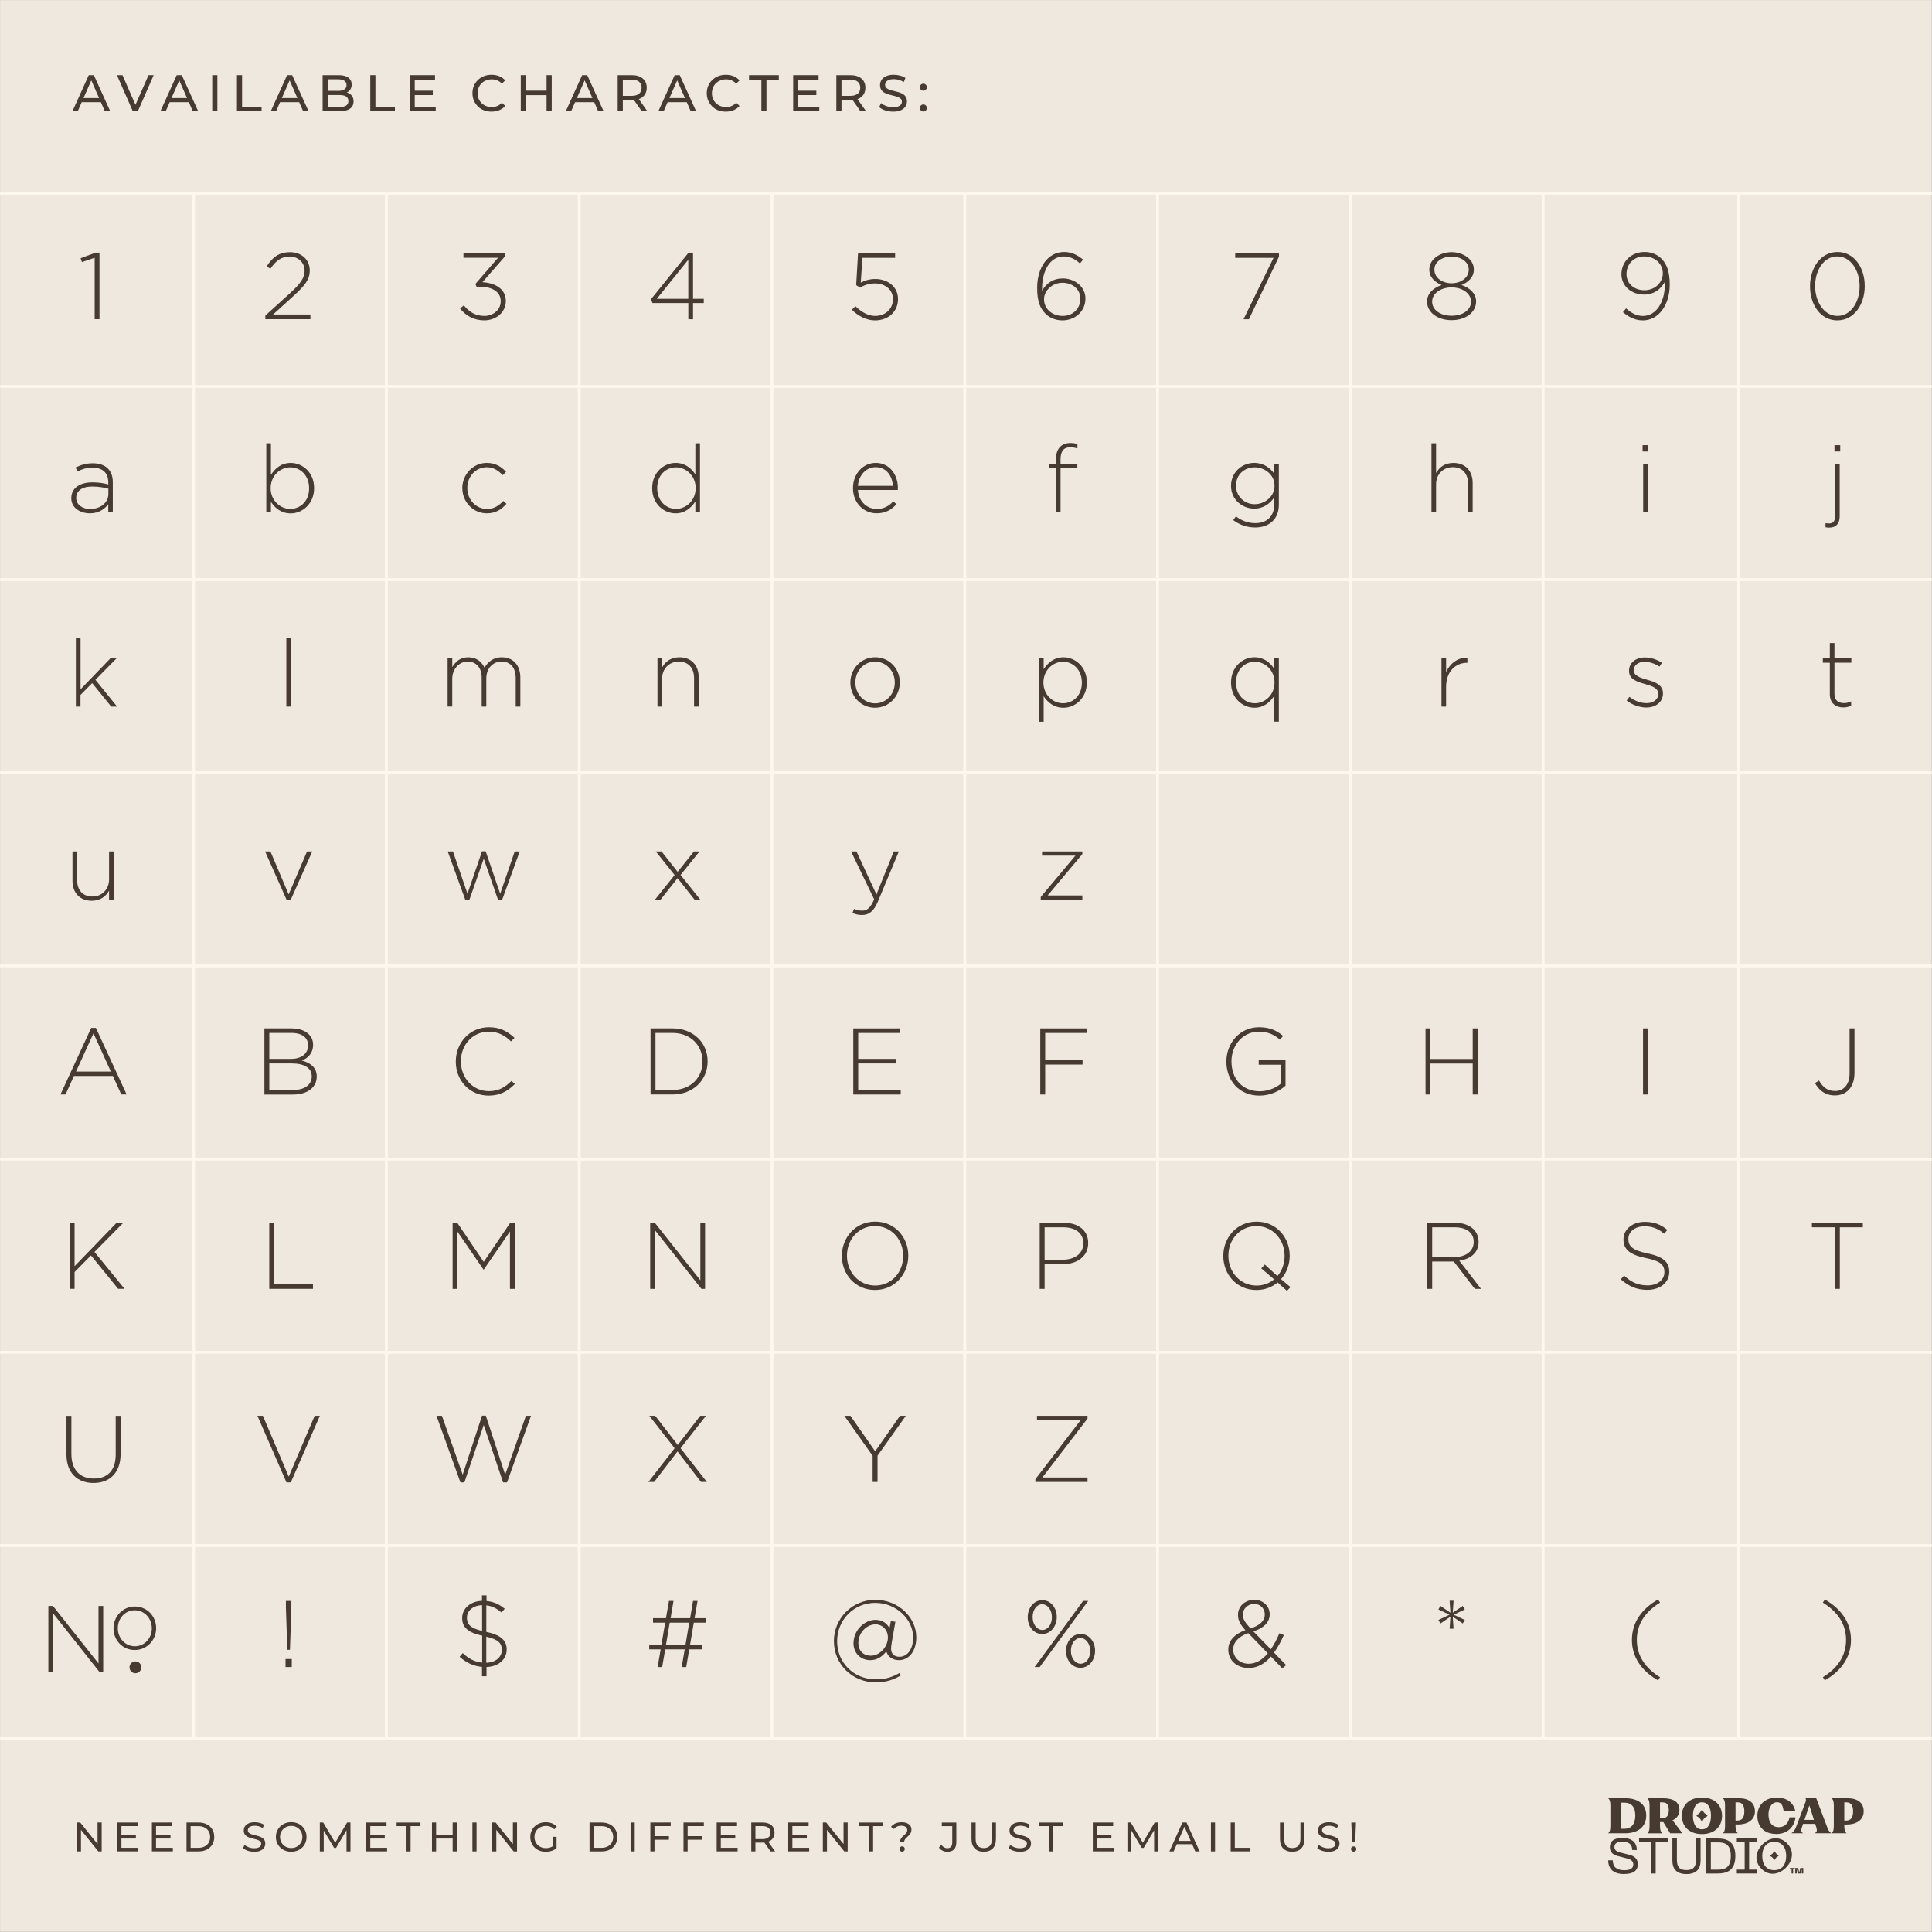 <?xml version="1.0" encoding="UTF-8"?><svg xmlns="http://www.w3.org/2000/svg" viewBox="0 0 669.26 669.26"><rect x="0" y="0" width="669.26" height="669.26" fill="#808080" stroke="none"/><defs><style>.cls-1{fill:none;stroke:#fdf8ef;stroke-miterlimit:10;}.cls-2{fill:#efe8df;}.cls-3{fill:#463a31;}</style></defs><g id="Background"><rect class="cls-2" x=".02" y=".02" width="669.19" height="669.19"/><path class="cls-3" d="M25.1,38.51l5.65-12.48h1.76l5.67,12.48h-1.87l-5.04-11.48h.71l-5.04,11.48h-1.83ZM27.51,35.39l.48-1.43h7.02l.52,1.43h-8.02Z"/><path class="cls-3" d="M46,38.51l-5.49-12.48h1.92l5.04,11.52h-1.1l5.08-11.52h1.78l-5.47,12.48h-1.76Z"/><path class="cls-3" d="M55.57,38.51l5.65-12.48h1.76l5.67,12.48h-1.87l-5.04-11.48h.71l-5.04,11.48h-1.83ZM57.97,35.39l.48-1.43h7.02l.52,1.43h-8.02Z"/><path class="cls-3" d="M73.52,38.51v-12.48h1.78v12.48h-1.78Z"/><path class="cls-3" d="M82.08,38.51v-12.48h1.78v10.93h6.75v1.55h-8.53Z"/><path class="cls-3" d="M93.8,38.51l5.65-12.48h1.76l5.67,12.48h-1.87l-5.04-11.48h.71l-5.04,11.48h-1.83ZM96.2,35.39l.48-1.43h7.02l.52,1.43h-8.02Z"/><path class="cls-3" d="M111.76,38.51v-12.48h5.59c1.44,0,2.54.29,3.31.86.77.58,1.16,1.36,1.16,2.36,0,.68-.15,1.25-.45,1.71-.3.46-.71.82-1.22,1.07-.51.25-1.06.37-1.66.37l.32-.54c.71,0,1.34.12,1.89.37.55.25.98.62,1.3,1.1s.48,1.08.48,1.79c0,1.07-.4,1.9-1.2,2.49-.8.59-1.99.88-3.57.88h-5.95ZM113.54,37.07h4.1c.99,0,1.74-.17,2.26-.5.52-.33.78-.86.78-1.57s-.26-1.25-.78-1.59c-.52-.33-1.28-.5-2.26-.5h-4.26v-1.44h3.81c.9,0,1.6-.17,2.1-.5.5-.33.75-.83.75-1.5s-.25-1.16-.75-1.5c-.5-.33-1.2-.5-2.1-.5h-3.65v9.59Z"/><path class="cls-3" d="M128.27,38.51v-12.48h1.78v10.93h6.75v1.55h-8.53Z"/><path class="cls-3" d="M141.89,38.51v-12.48h8.8v1.55h-7.02v9.38h7.27v1.55h-9.05ZM143.51,32.93v-1.52h6.41v1.52h-6.41Z"/><path class="cls-3" d="M170.25,38.66c-.95,0-1.83-.16-2.63-.47-.8-.31-1.5-.76-2.08-1.34-.59-.58-1.05-1.25-1.38-2.02-.33-.77-.5-1.62-.5-2.55s.17-1.78.5-2.55c.33-.77.79-1.45,1.39-2.02.59-.58,1.29-1.02,2.09-1.34s1.68-.47,2.63-.47,1.85.16,2.66.49c.81.33,1.5.81,2.08,1.45l-1.16,1.12c-.47-.5-1.01-.87-1.6-1.11-.59-.24-1.23-.37-1.91-.37s-1.35.12-1.95.36c-.6.24-1.12.57-1.56,1-.44.43-.78.94-1.02,1.52s-.37,1.23-.37,1.92.12,1.33.37,1.92.58,1.1,1.02,1.52c.44.43.96.76,1.56,1,.6.24,1.25.36,1.95.36s1.31-.12,1.91-.37c.59-.24,1.13-.62,1.6-1.13l1.16,1.12c-.57.64-1.26,1.13-2.08,1.46-.81.33-1.71.5-2.68.5Z"/><path class="cls-3" d="M180.4,38.51v-12.48h1.78v12.48h-1.78ZM182.01,32.95v-1.55h7.5v1.55h-7.5ZM189.34,38.51v-12.48h1.78v12.48h-1.78Z"/><path class="cls-3" d="M196.01,38.51l5.65-12.48h1.76l5.67,12.48h-1.87l-5.04-11.48h.71l-5.04,11.48h-1.83ZM198.41,35.39l.48-1.43h7.02l.52,1.43h-8.02Z"/><path class="cls-3" d="M213.97,38.51v-12.48h4.86c1.61,0,2.89.38,3.81,1.15.93.77,1.39,1.83,1.39,3.2,0,.9-.21,1.68-.62,2.33-.42.65-1.01,1.14-1.78,1.49-.77.34-1.71.52-2.8.52h-3.88l.8-.82v4.62h-1.78ZM215.75,34.07l-.8-.87h3.83c1.14,0,2-.25,2.59-.74.59-.49.88-1.19.88-2.08s-.29-1.58-.88-2.07-1.45-.73-2.59-.73h-3.83l.8-.89v7.38ZM222.3,38.51l-3.17-4.53h1.91l3.21,4.53h-1.94Z"/><path class="cls-3" d="M228.06,38.51l5.65-12.48h1.76l5.67,12.48h-1.87l-5.04-11.48h.71l-5.04,11.48h-1.83ZM230.47,35.39l.48-1.43h7.02l.52,1.43h-8.02Z"/><path class="cls-3" d="M251.42,38.66c-.95,0-1.83-.16-2.63-.47-.8-.31-1.5-.76-2.08-1.34-.59-.58-1.05-1.25-1.38-2.02-.33-.77-.5-1.62-.5-2.55s.17-1.78.5-2.55c.33-.77.79-1.45,1.39-2.02.59-.58,1.29-1.02,2.09-1.34s1.68-.47,2.63-.47,1.85.16,2.66.49c.81.33,1.5.81,2.08,1.45l-1.16,1.12c-.47-.5-1.01-.87-1.6-1.11-.59-.24-1.23-.37-1.91-.37s-1.35.12-1.95.36c-.6.24-1.12.57-1.56,1-.44.43-.78.94-1.02,1.52s-.37,1.23-.37,1.92.12,1.33.37,1.92.58,1.1,1.02,1.52c.44.43.96.76,1.56,1,.6.24,1.25.36,1.95.36s1.31-.12,1.91-.37c.59-.24,1.13-.62,1.6-1.13l1.16,1.12c-.57.64-1.26,1.13-2.08,1.46-.81.33-1.71.5-2.68.5Z"/><path class="cls-3" d="M263.75,38.51v-10.93h-4.28v-1.55h10.32v1.55h-4.28v10.93h-1.76Z"/><path class="cls-3" d="M274.76,38.51v-12.48h8.8v1.55h-7.02v9.38h7.27v1.55h-9.05ZM276.38,32.93v-1.52h6.41v1.52h-6.41Z"/><path class="cls-3" d="M289.72,38.51v-12.48h4.86c1.62,0,2.89.38,3.81,1.15.93.77,1.39,1.83,1.39,3.2,0,.9-.21,1.68-.62,2.33-.42.65-1.01,1.14-1.78,1.49-.77.34-1.71.52-2.8.52h-3.88l.8-.82v4.62h-1.78ZM291.5,34.07l-.8-.87h3.83c1.14,0,2-.25,2.59-.74.59-.49.88-1.19.88-2.08s-.29-1.58-.88-2.07-1.45-.73-2.59-.73h-3.83l.8-.89v7.38ZM298.06,38.51l-3.17-4.53h1.91l3.21,4.53h-1.94Z"/><path class="cls-3" d="M309.34,38.66c-.95,0-1.86-.15-2.73-.44-.87-.29-1.55-.67-2.05-1.13l.66-1.39c.47.42,1.08.76,1.82,1.03.74.27,1.5.41,2.3.41.72,0,1.31-.08,1.76-.25.45-.17.78-.4,1-.69.21-.29.32-.62.32-.99,0-.43-.14-.77-.42-1.03-.28-.26-.64-.47-1.09-.63-.45-.16-.94-.3-1.47-.42-.53-.12-1.07-.26-1.61-.42-.54-.16-1.03-.37-1.48-.61-.45-.25-.81-.59-1.08-1.01-.27-.42-.41-.97-.41-1.63s.17-1.23.51-1.77.86-.97,1.57-1.3c.71-.33,1.61-.49,2.7-.49.72,0,1.44.1,2.16.29.71.19,1.33.46,1.85.82l-.59,1.43c-.54-.36-1.1-.62-1.69-.78s-1.17-.24-1.73-.24c-.7,0-1.28.09-1.73.27-.45.18-.78.42-.99.71s-.31.63-.31,1c0,.44.14.79.42,1.05.28.26.64.47,1.09.62.45.15.94.29,1.47.42.53.12,1.07.26,1.61.42.54.15,1.03.36,1.48.61.45.25.8.58,1.08,1,.27.42.41.95.41,1.6s-.17,1.22-.52,1.76c-.34.54-.88.98-1.59,1.3-.72.33-1.62.49-2.72.49Z"/><path class="cls-3" d="M319.87,31.42c-.33,0-.62-.12-.86-.35-.24-.23-.36-.53-.36-.88s.12-.65.36-.87.52-.34.86-.34.6.11.83.34.35.52.35.87-.12.65-.35.88c-.23.23-.51.35-.83.35ZM319.87,38.62c-.33,0-.62-.12-.86-.35s-.36-.53-.36-.88.12-.65.36-.87c.24-.23.52-.34.86-.34s.6.11.83.34c.23.23.35.52.35.87s-.12.65-.35.88-.51.35-.83.35Z"/><path class="cls-3" d="M26.62,641.34v-10h1.17l6.61,8.21h-.61v-8.21h1.43v10h-1.17l-6.61-8.21h.61v8.21h-1.43Z"/><path class="cls-3" d="M40.63,641.34v-10h7.05v1.24h-5.62v7.51h5.82v1.24h-7.25ZM41.93,636.88v-1.21h5.14v1.21h-5.14Z"/><path class="cls-3" d="M52.62,641.34v-10h7.05v1.24h-5.62v7.51h5.82v1.24h-7.25ZM53.92,636.88v-1.21h5.14v1.21h-5.14Z"/><path class="cls-3" d="M64.61,641.34v-10h4.21c1.07,0,2,.21,2.82.63s1.45,1,1.9,1.76c.45.75.68,1.62.68,2.61s-.23,1.86-.68,2.61c-.45.75-1.08,1.34-1.9,1.76-.81.42-1.75.63-2.82.63h-4.21ZM66.03,640.1h2.7c.83,0,1.54-.16,2.15-.47.6-.31,1.07-.75,1.41-1.32s.5-1.22.5-1.96-.17-1.41-.5-1.97c-.33-.56-.8-1-1.41-1.31-.6-.31-1.32-.47-2.15-.47h-2.7v7.51Z"/><path class="cls-3" d="M88,641.46c-.76,0-1.49-.12-2.18-.35s-1.24-.54-1.64-.91l.53-1.11c.38.33.87.61,1.46.83.59.22,1.2.33,1.84.33.58,0,1.05-.07,1.41-.2.36-.13.63-.32.8-.55s.26-.5.26-.79c0-.34-.11-.62-.33-.83-.22-.21-.51-.38-.87-.51-.36-.13-.75-.24-1.18-.33-.43-.09-.86-.21-1.29-.34-.43-.13-.83-.29-1.18-.49-.36-.2-.64-.47-.86-.81s-.33-.77-.33-1.31.13-.99.41-1.42c.27-.43.69-.78,1.26-1.04s1.29-.39,2.16-.39c.58,0,1.16.08,1.73.23.57.15,1.07.37,1.48.66l-.47,1.14c-.43-.29-.88-.49-1.36-.62-.48-.13-.94-.19-1.38-.19-.56,0-1.02.07-1.38.21-.36.14-.63.33-.79.57-.17.24-.25.5-.25.8,0,.35.11.63.33.84.22.21.51.38.87.5.36.12.75.24,1.18.34.43.1.86.21,1.29.34s.83.29,1.18.49.64.47.86.8c.22.33.33.76.33,1.29s-.14.97-.41,1.41c-.28.43-.7.78-1.28,1.04-.58.26-1.3.39-2.17.39Z"/><path class="cls-3" d="M100.89,641.46c-.76,0-1.47-.13-2.12-.39-.65-.26-1.21-.62-1.69-1.08-.48-.46-.85-1-1.11-1.62-.27-.62-.4-1.29-.4-2.03s.13-1.41.4-2.03c.27-.62.64-1.16,1.11-1.62.48-.46,1.04-.82,1.68-1.08.65-.26,1.36-.39,2.13-.39s1.46.13,2.11.38c.65.25,1.21.61,1.68,1.07s.84,1,1.11,1.63c.26.62.39,1.3.39,2.04s-.13,1.42-.39,2.04c-.26.62-.63,1.16-1.11,1.62-.48.46-1.04.82-1.68,1.07-.65.25-1.35.38-2.11.38ZM100.87,640.19c.56,0,1.08-.09,1.55-.29.47-.19.88-.46,1.23-.81.35-.35.62-.75.81-1.22.2-.47.29-.98.29-1.53s-.1-1.06-.29-1.52c-.19-.46-.47-.87-.81-1.22-.35-.35-.76-.62-1.23-.81-.47-.19-.99-.29-1.55-.29s-1.06.1-1.53.29-.88.46-1.23.81c-.35.35-.63.76-.82,1.22-.2.46-.29.97-.29,1.52s.1,1.06.29,1.53c.19.47.47.87.82,1.22.35.35.76.62,1.23.81s.98.29,1.53.29Z"/><path class="cls-3" d="M110.79,641.34v-10h1.17l4.48,7.55h-.63l4.42-7.55h1.17v10s-1.36,0-1.36,0v-7.84s.31,0,.31,0l-3.94,6.63h-.66l-3.97-6.63h.36v7.84h-1.37Z"/><path class="cls-3" d="M126.84,641.34v-10h7.05v1.24h-5.62v7.51h5.82v1.24h-7.25ZM128.14,636.88v-1.21h5.14v1.21h-5.14Z"/><path class="cls-3" d="M140.82,641.34v-8.75h-3.43v-1.24h8.26v1.24h-3.42v8.75h-1.41Z"/><path class="cls-3" d="M149.64,641.34v-10h1.43v10h-1.43ZM150.92,636.89v-1.24h6.01v1.24h-6.01ZM156.8,641.34v-10h1.43v10h-1.43Z"/><path class="cls-3" d="M163.65,641.34v-10h1.43v10h-1.43Z"/><path class="cls-3" d="M170.5,641.34v-10h1.17l6.61,8.21h-.61v-8.21h1.43v10h-1.17l-6.61-8.21h.61v8.21h-1.43Z"/><path class="cls-3" d="M189.02,641.46c-.77,0-1.48-.13-2.13-.38-.65-.25-1.21-.61-1.68-1.07-.48-.46-.85-1-1.11-1.62-.27-.62-.4-1.3-.4-2.04s.13-1.42.4-2.04c.27-.62.64-1.16,1.12-1.62s1.04-.82,1.69-1.07c.65-.25,1.36-.38,2.14-.38s1.51.13,2.17.39c.66.26,1.21.64,1.67,1.16l-.88.89c-.41-.4-.85-.69-1.33-.88-.48-.19-1-.28-1.56-.28s-1.1.1-1.59.29c-.49.19-.91.46-1.27.8-.36.34-.63.75-.83,1.22-.2.47-.29.98-.29,1.54s.1,1.05.29,1.52c.19.47.47.88.83,1.23.36.35.78.62,1.26.81.49.19,1.01.29,1.58.29.53,0,1.04-.08,1.53-.25.49-.17.94-.44,1.36-.83l.81,1.08c-.49.42-1.07.74-1.73.95-.66.21-1.34.32-2.05.32ZM192.8,640.19l-1.37-.19v-3.71h1.37v3.9Z"/><path class="cls-3" d="M204.22,641.34v-10h4.21c1.07,0,2,.21,2.82.63s1.45,1,1.9,1.76c.45.75.68,1.62.68,2.61s-.23,1.86-.68,2.61c-.45.75-1.08,1.34-1.9,1.76-.81.42-1.75.63-2.82.63h-4.21ZM205.65,640.1h2.7c.83,0,1.54-.16,2.15-.47.6-.31,1.07-.75,1.41-1.32s.5-1.22.5-1.96-.17-1.41-.5-1.97c-.33-.56-.8-1-1.41-1.31-.6-.31-1.32-.47-2.15-.47h-2.7v7.51Z"/><path class="cls-3" d="M218.44,641.34v-10h1.43v10h-1.43Z"/><path class="cls-3" d="M225.29,641.34v-10h7.05v1.24h-5.62v8.75h-1.43ZM226.57,637.3v-1.23h5.15v1.23h-5.15Z"/><path class="cls-3" d="M236.77,641.34v-10h7.05v1.24h-5.62v8.75h-1.43ZM238.06,637.3v-1.23h5.15v1.23h-5.15Z"/><path class="cls-3" d="M248.26,641.34v-10h7.05v1.24h-5.62v7.51h5.82v1.24h-7.25ZM249.56,636.88v-1.21h5.14v1.21h-5.14Z"/><path class="cls-3" d="M260.25,641.34v-10h3.9c1.29,0,2.31.31,3.05.92s1.11,1.47,1.11,2.56c0,.72-.17,1.35-.5,1.86-.33.52-.81.92-1.43,1.19-.62.28-1.37.42-2.24.42h-3.11l.64-.66v3.7h-1.43ZM261.68,637.79l-.64-.7h3.07c.91,0,1.61-.2,2.08-.59.47-.39.71-.95.71-1.66s-.24-1.27-.71-1.66c-.47-.39-1.16-.59-2.08-.59h-3.07l.64-.71v5.91ZM266.93,641.34l-2.54-3.63h1.53l2.57,3.63h-1.56Z"/><path class="cls-3" d="M273.05,641.34v-10h7.05v1.24h-5.62v7.51h5.82v1.24h-7.25ZM274.35,636.88v-1.21h5.14v1.21h-5.14Z"/><path class="cls-3" d="M285.04,641.34v-10h1.17l6.61,8.21h-.61v-8.21h1.43v10h-1.17l-6.61-8.21h.61v8.21h-1.43Z"/><path class="cls-3" d="M301.04,641.34v-8.75h-3.43v-1.24h8.26v1.24h-3.42v8.75h-1.41Z"/><path class="cls-3" d="M311.77,638.19c0-.37.06-.7.19-.97.12-.28.28-.52.46-.74.19-.22.39-.42.61-.61s.42-.37.61-.56c.19-.19.34-.38.46-.59.12-.21.18-.45.18-.73,0-.46-.18-.83-.54-1.11-.36-.29-.86-.43-1.5-.43-.57,0-1.07.1-1.48.29-.42.19-.78.47-1.07.84l-1.04-.74c.4-.5.91-.9,1.53-1.18.62-.28,1.34-.42,2.17-.42.68,0,1.28.1,1.78.31.5.21.9.5,1.18.87.28.38.42.83.42,1.36,0,.4-.06.74-.19,1.03-.12.29-.28.54-.47.76-.19.22-.39.42-.61.61-.21.19-.42.38-.61.57-.19.19-.35.4-.47.63-.12.23-.19.5-.19.81h-1.43ZM312.5,641.43c-.27,0-.49-.09-.66-.27-.18-.18-.26-.4-.26-.64,0-.27.09-.49.26-.66.18-.17.4-.26.66-.26s.49.08.66.26.26.39.26.66c0,.25-.09.46-.26.64-.17.18-.39.27-.66.27Z"/><path class="cls-3" d="M328.17,641.46c-.59,0-1.14-.12-1.66-.37-.51-.25-.93-.6-1.26-1.07l.83-.97c.28.38.59.67.93.88.35.2.73.31,1.15.31,1.14,0,1.71-.68,1.71-2.03v-5.61h-3.61v-1.24h5.02v6.78c0,1.11-.26,1.95-.79,2.5-.53.55-1.31.83-2.33.83Z"/><path class="cls-3" d="M340.77,641.46c-1.31,0-2.35-.38-3.1-1.13-.75-.75-1.13-1.85-1.13-3.3v-5.68h1.43v5.63c0,1.11.25,1.93.74,2.44.49.51,1.18.77,2.08.77s1.6-.26,2.09-.77c.49-.51.74-1.33.74-2.44v-5.63h1.38v5.68c0,1.45-.37,2.55-1.12,3.3-.75.75-1.78,1.13-3.1,1.13Z"/><path class="cls-3" d="M353.26,641.46c-.76,0-1.49-.12-2.18-.35s-1.24-.54-1.64-.91l.53-1.11c.38.33.87.61,1.46.83.59.22,1.2.33,1.84.33.58,0,1.05-.07,1.41-.2.36-.13.63-.32.8-.55s.26-.5.26-.79c0-.34-.11-.62-.33-.83-.22-.21-.51-.38-.87-.51-.36-.13-.75-.24-1.18-.33-.43-.09-.86-.21-1.29-.34-.43-.13-.83-.29-1.18-.49-.36-.2-.64-.47-.86-.81s-.33-.77-.33-1.31.13-.99.41-1.42c.27-.43.69-.78,1.26-1.04s1.29-.39,2.16-.39c.58,0,1.16.08,1.73.23.57.15,1.07.37,1.48.66l-.47,1.14c-.43-.29-.88-.49-1.36-.62-.48-.13-.94-.19-1.38-.19-.56,0-1.02.07-1.38.21-.36.14-.63.33-.79.57-.17.24-.25.5-.25.8,0,.35.11.63.33.84.22.21.51.38.87.5.36.12.75.24,1.18.34.43.1.86.21,1.29.34s.83.29,1.18.49.64.47.86.8c.22.33.33.76.33,1.29s-.14.97-.41,1.41c-.28.43-.7.78-1.28,1.04-.58.26-1.3.39-2.18.39Z"/><path class="cls-3" d="M363.47,641.34v-8.75h-3.43v-1.24h8.26v1.24h-3.42v8.75h-1.41Z"/><path class="cls-3" d="M378.56,641.34v-10h7.05v1.24h-5.62v7.51h5.82v1.24h-7.25ZM379.86,636.88v-1.21h5.14v1.21h-5.14Z"/><path class="cls-3" d="M390.55,641.34v-10h1.17l4.48,7.55h-.63l4.42-7.55h1.17v10s-1.36,0-1.36,0v-7.84s.31,0,.31,0l-3.94,6.63h-.66l-3.97-6.63h.36v7.84h-1.37Z"/><path class="cls-3" d="M405.09,641.34l4.52-10h1.41l4.54,10h-1.5l-4.04-9.2h.57l-4.04,9.2h-1.47ZM407.02,638.84l.39-1.14h5.62l.41,1.14h-6.42Z"/><path class="cls-3" d="M419.47,641.34v-10h1.43v10h-1.43Z"/><path class="cls-3" d="M426.32,641.34v-10h1.43v8.75h5.41v1.24h-6.84Z"/><path class="cls-3" d="M447.63,641.46c-1.31,0-2.34-.38-3.1-1.13-.75-.75-1.13-1.85-1.13-3.3v-5.68h1.43v5.63c0,1.11.25,1.93.74,2.44.49.51,1.18.77,2.08.77s1.6-.26,2.09-.77c.49-.51.74-1.33.74-2.44v-5.63h1.38v5.68c0,1.45-.37,2.55-1.12,3.3-.75.75-1.78,1.13-3.1,1.13Z"/><path class="cls-3" d="M460.12,641.46c-.76,0-1.49-.12-2.18-.35s-1.24-.54-1.64-.91l.53-1.11c.38.33.87.61,1.46.83.59.22,1.2.33,1.84.33.58,0,1.05-.07,1.41-.2.36-.13.63-.32.8-.55s.26-.5.26-.79c0-.34-.11-.62-.33-.83-.22-.21-.51-.38-.87-.51-.36-.13-.75-.24-1.18-.33-.43-.09-.86-.21-1.29-.34-.43-.13-.83-.29-1.18-.49-.36-.2-.64-.47-.86-.81s-.33-.77-.33-1.31.13-.99.41-1.42c.27-.43.69-.78,1.26-1.04s1.29-.39,2.16-.39c.58,0,1.16.08,1.73.23.57.15,1.07.37,1.48.66l-.47,1.14c-.43-.29-.88-.49-1.36-.62-.48-.13-.94-.19-1.38-.19-.56,0-1.02.07-1.38.21-.36.14-.63.33-.79.57-.17.24-.25.5-.25.8,0,.35.11.63.33.84.22.21.51.38.87.5.36.12.75.24,1.18.34.43.1.86.21,1.29.34s.83.29,1.18.49.64.47.86.8c.22.33.33.76.33,1.29s-.14.97-.41,1.41c-.28.43-.7.78-1.28,1.04-.58.26-1.3.39-2.18.39Z"/><path class="cls-3" d="M468.93,641.43c-.27,0-.49-.09-.67-.27s-.27-.4-.27-.64c0-.27.09-.49.27-.66.18-.17.4-.26.67-.26s.49.08.66.26c.17.17.26.39.26.66,0,.25-.08.46-.26.64-.17.18-.39.27-.66.27ZM468.37,638.19l-.26-6.84h1.61l-.27,6.84h-1.08Z"/><line class="cls-1" x1="67.07" y1="66.94" x2="67.07" y2="602.29"/><line class="cls-1" x1="133.85" y1="66.94" x2="133.85" y2="602.29"/><line class="cls-1" x1="200.64" y1="66.94" x2="200.64" y2="602.29"/><line class="cls-1" x1="267.42" y1="66.94" x2="267.42" y2="602.29"/><line class="cls-1" x1="334.2" y1="66.94" x2="334.2" y2="602.29"/><line class="cls-1" x1="400.99" y1="66.94" x2="400.99" y2="602.29"/><line class="cls-1" x1="467.77" y1="66.94" x2="467.77" y2="602.29"/><line class="cls-1" x1="534.55" y1="66.94" x2="534.55" y2="602.29"/><line class="cls-1" x1="602.29" y1="66.94" x2="602.29" y2="602.29"/><line class="cls-1" x1="669.2" y1="66.94" x2=".02" y2="66.94"/><line class="cls-1" x1="669.2" y1="133.85" x2=".02" y2="133.85"/><line class="cls-1" x1="669.2" y1="200.77" x2=".02" y2="200.77"/><line class="cls-1" x1="669.2" y1="267.69" x2=".02" y2="267.69"/><line class="cls-1" x1="669.2" y1="334.61" x2=".02" y2="334.61"/><line class="cls-1" x1="669.2" y1="401.53" x2=".02" y2="401.53"/><line class="cls-1" x1="669.2" y1="468.45" x2=".02" y2="468.45"/><line class="cls-1" x1="669.2" y1="535.37" x2=".02" y2="535.37"/><line class="cls-1" x1="669.2" y1="602.29" x2=".02" y2="602.29"/><path class="cls-3" d="M570.27,628.91c0-3.85-2.73-5.98-7.31-5.98h-5.82v.08c.56.46.71,1.25.71,2.6v6.78c0,1.33-.14,2.13-.71,2.6v.08h5.77c4.58,0,7.36-2.29,7.36-6.16ZM562.66,633.52h-1.17v-9.06h1.17c2.45,0,3.82,1.44,3.82,4.46s-1.43,4.6-3.82,4.6Z"/><path class="cls-3" d="M589.58,635.35c4.17,0,6.94-2.45,6.94-6.32s-2.77-6.35-6.94-6.35-6.97,2.45-6.97,6.32,2.77,6.35,6.97,6.35ZM589.58,624.34c2.02,0,3.11,1.78,3.11,4.66s-1.09,4.7-3.11,4.7-3.13-1.78-3.13-4.66,1.09-4.7,3.13-4.7Z"/><path class="cls-3" d="M615.31,635.32c3.69,0,6.2-2.21,6.68-5.77h-2.07c-.37,2.08-1.7,3.41-3.74,3.41-2.18,0-3.56-1.52-3.56-4.39,0-2.36,1.12-4.25,2.98-4.25,1.6,0,1.99,1.31,2.27,3h4.03c-.71-3.08-3.17-4.62-6.38-4.62-3.83,0-6.75,2.31-6.75,6.33s2.66,6.28,6.52,6.28Z"/><path class="cls-3" d="M622.15,632.95c-.4,1.07-.96,1.68-1.52,2.05v.06h3.93v-.06c-.69-.35-.74-.9-.37-1.96l.42-1.22h4.2l.4,1.28c.27.91.26,1.51-.48,1.88v.08h5.59v-.08c-.58-.35-.99-1.03-1.31-1.89l-3.85-10.16h-3.69c.14.35.18.79.02,1.23l-3.33,8.78ZM626.78,625.41l1.59,5.02h-3.29l1.7-5.02Z"/><path class="cls-3" d="M639.96,622.93h-5.42v.08c.56.46.71,1.25.71,2.6v6.78c0,1.33-.14,2.13-.71,2.6v.08h5.08v-.08c-.59-.46-.74-1.27-.74-2.6v-.36h.82c3.53,0,5.9-1.67,5.9-4.57s-2.02-4.53-5.64-4.53ZM639.46,630.67h-.58v-6.31h.77c1.49,0,2.28,1.01,2.28,3.1,0,2.39-.93,3.21-2.47,3.21Z"/><path class="cls-3" d="M575.78,634.98c-.59-.46-.74-1.27-.74-2.6v-1.18h.82c.12,0,.23,0,.34,0l2.36,3.87h4.14v-.13l-3.32-4.38c1.5-.68,2.39-1.88,2.39-3.58,0-2.72-2.02-4.04-5.64-4.04h-5.42v.08c.56.46.71,1.25.71,2.6v6.78c0,1.33-.14,2.13-.71,2.6v.08h5.08v-.08ZM575.04,624.36h.77c1.49,0,2.28.61,2.28,2.62,0,2.28-.93,2.87-2.47,2.87h-.58v-5.49Z"/><path class="cls-3" d="M601.94,634.98c-.59-.46-.74-1.27-.74-2.6v-.36h.82c3.53,0,5.9-1.67,5.9-4.57s-2.02-4.53-5.64-4.53h-5.42v.08c.56.46.71,1.25.71,2.6v6.78c0,1.33-.14,2.13-.71,2.6v.08h5.08v-.08ZM601.2,624.36h.77c1.49,0,2.28,1.01,2.28,3.1,0,2.39-.93,3.21-2.47,3.21h-.58v-6.31Z"/><path class="cls-3" d="M587.88,629.22l.27.15c.42.23.76.57.99.99l.15.27c.12.23.45.23.58,0l.15-.27c.23-.42.57-.76.99-.99l.27-.15c.23-.12.23-.45,0-.58l-.27-.15c-.42-.23-.76-.57-.99-.99l-.15-.27c-.12-.23-.45-.23-.58,0l-.15.27c-.23.42-.57.76-.99.99l-.27.15c-.23.12-.23.45,0,.58Z"/><path class="cls-3" d="M562.67,649.19c-3.68,0-5.57-1.7-5.57-4.75h1.58c0,2.32,1.36,3.42,4.03,3.42,2.1,0,3.08-.67,3.08-2.01,0-.95-.62-1.67-2.03-2.03l-3.39-.88c-1.91-.5-2.7-1.6-2.7-3.05,0-2.1,1.51-3.22,4.3-3.22,3.3,0,5.04,1.58,5.04,4.2h-1.6c0-1.93-1.15-2.89-3.44-2.89-1.77,0-2.72.6-2.72,1.84,0,.86.52,1.51,1.84,1.86l3.35.84c1.96.5,2.92,1.63,2.92,3.23,0,2.17-1.46,3.42-4.7,3.42Z"/><path class="cls-3" d="M577.7,636.87v1.34h-4.16v10.79h-1.57v-10.79h-4.18v-1.34h9.91Z"/><path class="cls-3" d="M579.32,636.87h1.57v7.29c0,2.43.77,3.66,3.3,3.66s3.34-1.24,3.34-3.66v-7.29h1.57v7.62c0,3.03-1.57,4.7-4.9,4.7s-4.87-1.67-4.87-4.7v-7.62Z"/><path class="cls-3" d="M591.09,636.87h3.91c2.99,0,6.14.84,6.14,6.06s-3.15,6.07-6.14,6.07h-3.91v-12.13ZM594.99,647.66c2.15,0,4.58-.34,4.58-4.73s-2.44-4.71-4.58-4.71h-2.34v9.44h2.34Z"/><path class="cls-3" d="M608.63,636.87v1.34h-2.72v9.44h2.72v1.34h-6.98v-1.34h2.72v-9.44h-2.72v-1.34h6.98Z"/><path class="cls-3" d="M619.04,638.54c2.54,2.55,2.12,5.95-.4,8.45-2.52,2.51-5.93,2.92-8.47.37-2.54-2.55-2.13-5.97.4-8.48s5.93-2.89,8.47-.35ZM614.61,647.84c2.79,0,4.15-2.05,4.15-4.9s-1.36-4.89-4.15-4.89-4.15,2.05-4.15,4.89,1.36,4.9,4.15,4.9Z"/><path class="cls-3" d="M621.73,647.58h-.57v1.41h-.54v-1.41h-.57v-.49h1.69v.49ZM622.93,647.09l.35,1.62.36-1.62h1.03v1.9h-.54v-1.58l-.36,1.58h-.97l-.37-1.58v1.58h-.54v-1.9h1.04Z"/><path class="cls-3" d="M613.34,643.02l.21.11c.33.18.6.45.78.78l.11.21c.1.18.35.18.45,0l.11-.21c.18-.33.45-.6.78-.78l.21-.11c.18-.1.18-.35,0-.45l-.21-.11c-.33-.18-.6-.45-.78-.78l-.11-.21c-.1-.18-.35-.18-.45,0l-.11.21c-.18.33-.45.6-.78.78l-.21.11c-.18.1-.18.35,0,.45Z"/></g><g id="Glyphs"><path class="cls-3" d="M26.3,220.89h1.6v17.89l10.32-10.69h2.12l-7.29,7.39,7.51,9.29h-2.03l-6.6-8.14-4.05,4.09v4.05h-1.6v-23.87Z"/><path class="cls-3" d="M25.11,305.16v-10.2h1.6v9.91c0,3.43,1.93,5.69,5.29,5.69s5.78-2.49,5.78-5.95v-9.65h1.6v16.68h-1.6v-3.11c-1.11,1.96-2.97,3.5-6.01,3.5-4.21,0-6.66-2.88-6.66-6.87Z"/><path class="cls-3" d="M99.19,220.89h1.6v23.87h-1.6v-23.87Z"/><path class="cls-3" d="M91.82,294.96h1.86l6.31,14.88,6.37-14.88h1.8l-7.48,16.81h-1.37l-7.48-16.81Z"/><path class="cls-3" d="M155.07,228.09h1.6v2.98c1.08-1.73,2.58-3.37,5.55-3.37s4.71,1.67,5.62,3.6c1.08-1.86,2.88-3.6,6.01-3.6,3.95,0,6.4,2.78,6.4,6.97v10.1h-1.6v-9.91c0-3.6-1.86-5.69-4.93-5.69-2.81,0-5.26,2.16-5.26,5.89v9.71h-1.6v-10.01c0-3.47-1.9-5.59-4.87-5.59s-5.33,2.62-5.33,5.98v9.61h-1.6v-16.68Z"/><path class="cls-3" d="M155.11,294.96h1.8l5.03,14.65,5.03-14.71h1.27l5.03,14.71,5.03-14.65h1.73l-6.11,16.81h-1.37l-4.97-14.29-5,14.29h-1.37l-6.11-16.81Z"/><path class="cls-3" d="M227.76,228.09h1.6v3.11c1.11-1.96,2.97-3.5,6.01-3.5,4.21,0,6.66,2.88,6.66,6.87v10.2h-1.6v-9.91c0-3.43-1.93-5.69-5.29-5.69s-5.78,2.49-5.78,5.95v9.65h-1.6v-16.68Z"/><path class="cls-3" d="M234.74,302.02l5.65-7.06h1.93l-6.57,8.14,6.83,8.53h-1.99l-5.88-7.42-5.88,7.42h-1.93l6.8-8.5-6.53-8.17h1.99l5.59,7.06Z"/><path class="cls-3" d="M294.58,236.49v-.07c0-4.68,3.63-8.73,8.59-8.73s8.53,3.99,8.53,8.67v.07c0,4.68-3.63,8.73-8.59,8.73s-8.53-3.99-8.53-8.67ZM309.97,236.49v-.07c0-4.02-3.01-7.23-6.86-7.23s-6.8,3.24-6.8,7.16v.07c0,4.02,3.01,7.23,6.86,7.23s6.8-3.24,6.8-7.16Z"/><path class="cls-3" d="M309.61,294.96h1.76l-7.22,17.26c-1.47,3.5-3.17,4.74-5.55,4.74-1.27,0-2.19-.23-3.3-.72l.56-1.41c.88.43,1.6.62,2.84.62,1.73,0,2.87-1.01,4.12-3.92l-8-16.58h1.86l6.93,14.91,6.01-14.91Z"/><path class="cls-3" d="M32.79,89.29l-4.41,1.5-.46-1.34,5.23-1.93h1.31v23.05h-1.67v-21.29Z"/><path class="cls-3" d="M24.7,172.59v-.07c0-3.47,2.97-5.43,7.29-5.43,2.32,0,3.92.29,5.52.72v-.72c0-3.37-2.06-5.1-5.49-5.1-2.03,0-3.69.56-5.23,1.34l-.59-1.41c1.83-.85,3.63-1.44,5.91-1.44s4.05.62,5.26,1.83c1.11,1.11,1.7,2.65,1.7,4.71v10.4h-1.57v-2.78c-1.14,1.6-3.2,3.17-6.37,3.17s-6.44-1.77-6.44-5.23ZM37.54,171.18v-1.9c-1.4-.36-3.27-.75-5.65-.75-3.53,0-5.49,1.57-5.49,3.89v.07c0,2.42,2.29,3.83,4.83,3.83,3.4,0,6.3-2.09,6.3-5.13Z"/><path class="cls-3" d="M91.92,109.3l8.53-7.72c3.76-3.43,5.06-5.4,5.06-7.82,0-2.98-2.42-4.9-5.16-4.9-2.91,0-4.8,1.5-6.7,4.25l-1.27-.85c1.99-3.04,4.12-4.9,8.13-4.9s6.79,2.71,6.79,6.28v.07c0,3.14-1.7,5.23-5.72,8.89l-6.99,6.34h12.94v1.63h-15.62v-1.28Z"/><path class="cls-3" d="M93.85,173.83v3.6h-1.6v-23.87h1.6v10.92c1.44-2.19,3.56-4.12,6.86-4.12,4.02,0,8.1,3.24,8.1,8.67v.07c0,5.43-4.08,8.73-8.1,8.73-3.33,0-5.49-1.9-6.86-3.99ZM107.08,169.15v-.07c0-4.38-3.04-7.19-6.53-7.19s-6.79,2.91-6.79,7.16v.07c0,4.28,3.33,7.16,6.79,7.16s6.53-2.65,6.53-7.13Z"/><path class="cls-3" d="M159.37,106.85l1.31-1.08c1.83,2.32,4.12,3.66,7.12,3.66s5.65-2.06,5.65-5.07v-.07c0-3.2-3.01-4.97-7.12-4.97h-1.24l-.42-.95,7.87-9.09h-11.99v-1.6h14.31v1.21l-7.74,8.86c4.34.26,8.1,2.29,8.1,6.47v.07c0,3.99-3.5,6.67-7.45,6.67-3.72,0-6.53-1.7-8.4-4.12Z"/><path class="cls-3" d="M160.14,169.15v-.07c0-4.68,3.72-8.73,8.49-8.73,3.14,0,5.1,1.44,6.67,3.07l-1.14,1.18c-1.44-1.47-3.07-2.75-5.55-2.75-3.79,0-6.73,3.17-6.73,7.16v.07c0,4.02,3.04,7.23,6.86,7.23,2.35,0,4.18-1.21,5.59-2.78l1.11.98c-1.7,1.93-3.72,3.3-6.79,3.3-4.8,0-8.49-3.99-8.49-8.67Z"/><path class="cls-3" d="M238.43,104.98h-12.38l-.59-1.27,13.07-16.19h1.54v15.99h3.72v1.47h-3.72v5.59h-1.63v-5.59ZM238.43,103.51v-13.54l-10.91,13.54h10.91Z"/><path class="cls-3" d="M225.92,169.15v-.07c0-5.43,4.08-8.73,8.1-8.73,3.33,0,5.49,1.9,6.86,3.99v-10.79h1.6v23.87h-1.6v-3.73c-1.44,2.19-3.56,4.12-6.86,4.12-4.02,0-8.1-3.24-8.1-8.67ZM240.98,169.12v-.07c0-4.28-3.33-7.16-6.79-7.16s-6.53,2.65-6.53,7.13v.07c0,4.38,3.04,7.19,6.53,7.19s6.79-2.91,6.79-7.16Z"/><path class="cls-3" d="M295.12,107.27l1.21-1.21c2.06,2.06,4.44,3.37,6.86,3.37,3.63,0,6.14-2.55,6.14-5.75v-.07c0-3.17-2.58-5.43-6.27-5.43-2.12,0-3.72.65-5.16,1.44l-1.31-.85.65-11.08h12.84v1.63h-11.34l-.56,8.57c1.47-.72,2.94-1.24,5.06-1.24,4.41,0,7.84,2.81,7.84,6.9v.07c0,4.32-3.36,7.36-7.97,7.36-3.1,0-6.01-1.67-8-3.69Z"/><path class="cls-3" d="M295.49,169.12v-.07c0-4.84,3.4-8.7,7.91-8.7s7.64,3.79,7.64,8.73c0,.29,0,.39-.03.65h-13.82c.29,4.15,3.27,6.57,6.53,6.57,2.58,0,4.35-1.14,5.72-2.62l1.11.98c-1.7,1.83-3.69,3.14-6.89,3.14-4.38,0-8.17-3.5-8.17-8.7ZM309.31,168.3c-.23-3.37-2.16-6.47-5.98-6.47-3.3,0-5.85,2.78-6.14,6.47h12.12Z"/><path class="cls-3" d="M359.93,228.09h1.6v3.73c1.44-2.19,3.56-4.12,6.86-4.12,4.02,0,8.1,3.24,8.1,8.67v.07c0,5.43-4.08,8.73-8.1,8.73-3.33,0-5.49-1.9-6.86-3.99v8.83h-1.6v-21.91ZM374.77,236.49v-.07c0-4.38-3.04-7.19-6.53-7.19s-6.79,2.91-6.79,7.16v.07c0,4.28,3.33,7.16,6.79,7.16s6.53-2.65,6.53-7.13Z"/><path class="cls-3" d="M360.52,310.72l12.02-14.32h-11.56v-1.44h13.95v.92l-12.02,14.32h12.02v1.44h-14.41v-.92Z"/><path class="cls-3" d="M441.4,241.04c-1.44,2.19-3.56,4.12-6.86,4.12-4.02,0-8.1-3.24-8.1-8.67v-.07c0-5.43,4.08-8.73,8.1-8.73,3.33,0,5.49,1.9,6.86,3.99v-3.6h1.6v21.91h-1.6v-8.96ZM441.5,236.46v-.07c0-4.28-3.33-7.16-6.79-7.16s-6.53,2.65-6.53,7.13v.07c0,4.38,3.04,7.19,6.53,7.19s6.79-2.91,6.79-7.16Z"/><path class="cls-3" d="M499.34,228.09h1.6v4.74c1.31-2.98,4.08-5.13,7.38-5v1.77h-.16c-3.85,0-7.22,2.91-7.22,8.34v6.83h-1.6v-16.68Z"/><path class="cls-3" d="M563.49,242.67l.95-1.28c1.83,1.41,3.86,2.19,5.98,2.19,2.25,0,4.02-1.24,4.02-3.17v-.07c0-1.96-2.09-2.68-4.41-3.33-2.71-.78-5.72-1.6-5.72-4.58v-.07c0-2.68,2.25-4.61,5.49-4.61,1.99,0,4.25.72,5.91,1.83l-.85,1.34c-1.54-1.01-3.37-1.67-5.13-1.67-2.29,0-3.79,1.24-3.79,2.91v.07c0,1.86,2.25,2.55,4.64,3.24,2.68.75,5.49,1.73,5.49,4.68v.07c0,2.98-2.55,4.87-5.75,4.87-2.42,0-5.06-.98-6.83-2.42Z"/><path class="cls-3" d="M633.87,240.48v-10.92h-2.42v-1.47h2.42v-5.33h1.6v5.33h5.85v1.47h-5.85v10.76c0,2.39,1.4,3.24,3.33,3.24.82,0,1.5-.16,2.45-.59v1.5c-.85.39-1.67.59-2.71.59-2.58,0-4.67-1.41-4.67-4.58Z"/><path class="cls-3" d="M362.19,108.68c-1.89-1.9-2.91-4.19-2.91-8.93v-.07c0-6.9,3.63-12.39,9.31-12.39,2.61,0,4.61,1.01,6.6,2.65l-1.08,1.31c-1.76-1.57-3.5-2.42-5.65-2.42-4.61,0-7.48,4.77-7.48,11.22v.65c1.6-2.71,3.89-4.25,7.15-4.25,4.15,0,7.87,2.85,7.87,6.93v.07c0,4.32-3.5,7.52-8,7.52-2.35,0-4.44-.92-5.82-2.29ZM374.24,103.51v-.07c0-3.14-2.58-5.49-6.21-5.49s-6.37,2.84-6.37,5.66v.07c0,3.27,2.78,5.75,6.47,5.75s6.11-2.68,6.11-5.92Z"/><path class="cls-3" d="M365.78,162.22h-2.42v-1.47h2.42v-1.63c0-1.9.52-3.4,1.47-4.35.85-.85,2.03-1.31,3.5-1.31,1.01,0,1.73.13,2.48.39v1.5c-.95-.29-1.63-.42-2.48-.42-2.29,0-3.37,1.37-3.37,4.22v1.6h5.82v1.47h-5.82v15.2h-1.6v-15.2Z"/><path class="cls-3" d="M441.15,89.32h-13.26v-1.63h15.16v1.24l-10.42,21.65h-1.86l10.39-21.25Z"/><path class="cls-3" d="M427.19,180.17l.95-1.31c1.99,1.54,4.28,2.35,6.73,2.35,3.82,0,6.53-2.19,6.53-6.47v-2.42c-1.44,2.06-3.66,3.86-6.96,3.86-4.02,0-8-3.07-8-7.85v-.07c0-4.81,3.99-7.91,8-7.91,3.33,0,5.59,1.77,6.96,3.73v-3.34h1.6v14.09c0,2.42-.78,4.32-2.12,5.66-1.44,1.44-3.59,2.22-6.04,2.22-2.78,0-5.36-.85-7.64-2.55ZM441.5,168.3v-.07c0-3.86-3.43-6.34-6.89-6.34s-6.44,2.42-6.44,6.31v.07c0,3.76,3.01,6.38,6.44,6.38s6.89-2.55,6.89-6.34Z"/><path class="cls-3" d="M494.35,104.46v-.07c0-2.68,2.19-4.71,5.06-5.66-2.25-.92-4.28-2.62-4.28-5.33v-.07c0-3.56,3.76-5.98,7.71-5.98s7.71,2.42,7.71,5.98v.07c0,2.71-2.03,4.41-4.28,5.33,2.88.95,5.06,2.98,5.06,5.66v.07c0,3.79-3.69,6.44-8.49,6.44s-8.49-2.65-8.49-6.44ZM509.57,104.53v-.07c0-2.84-3.01-4.9-6.73-4.9s-6.73,2.06-6.73,4.9v.07c0,2.58,2.52,4.84,6.73,4.84s6.73-2.26,6.73-4.84ZM508.79,93.41v-.07c0-2.58-2.61-4.45-5.95-4.45s-5.95,1.86-5.95,4.45v.07c0,2.81,2.71,4.71,5.95,4.71s5.95-1.9,5.95-4.71Z"/><path class="cls-3" d="M495.87,153.56h1.6v10.3c1.11-1.96,2.97-3.5,6.01-3.5,4.21,0,6.66,2.88,6.66,6.87v10.2h-1.6v-9.91c0-3.43-1.93-5.69-5.29-5.69s-5.78,2.49-5.78,5.95v9.65h-1.6v-23.87Z"/><path class="cls-3" d="M576.71,98.54v-.88c-1.53,2.68-3.85,4.38-7.12,4.38-4.61,0-7.91-3.07-7.91-7v-.07c0-4.22,3.27-7.68,8.04-7.68,2.45,0,4.44.95,5.82,2.32,1.76,1.77,2.87,4.35,2.87,8.93v.07c0,7.19-3.98,12.36-9.31,12.36-2.84,0-5-1.24-6.89-2.84l1.08-1.31c1.93,1.73,3.76,2.62,5.85,2.62,4.57,0,7.58-4.81,7.58-10.89ZM576.02,94.72v-.07c0-3.24-2.71-5.82-6.5-5.82s-6.08,2.91-6.08,6.08v.07c0,3.2,2.58,5.56,6.21,5.56,3.89,0,6.37-2.94,6.37-5.82Z"/><path class="cls-3" d="M569.01,154.21h1.99v2.19h-1.99v-2.19ZM569.21,160.75h1.6v16.68h-1.6v-16.68Z"/><path class="cls-3" d="M627.01,99.2v-.07c0-6.31,3.69-11.84,9.51-11.84s9.44,5.46,9.44,11.77v.07c0,6.31-3.69,11.84-9.51,11.84s-9.44-5.46-9.44-11.77ZM644.19,99.2v-.07c0-5.33-3-10.3-7.74-10.3s-7.68,4.9-7.68,10.23v.07c0,5.3,3.01,10.3,7.74,10.3s7.68-4.94,7.68-10.23Z"/><path class="cls-3" d="M632.38,182.63v-1.41c.39.07.95.1,1.31.1,1.18,0,1.99-.75,1.99-2.32v-18.25h1.6v18.15c0,2.62-1.41,3.86-3.56,3.86-.46,0-.85-.03-1.34-.13ZM635.48,154.21h1.99v2.19h-1.99v-2.19Z"/><path class="cls-3" d="M98.91,574.69h2.16v2.78h-2.16v-2.78ZM99.04,556.87v-2.29h1.89v2.29l-.49,14.62h-.91l-.49-14.62Z"/><path class="cls-3" d="M173.75,558.6c-1.73-1.5-3.4-2.26-5.29-2.49v9.19c4.97,1.05,7.06,2.91,7.06,6.11,0,3.47-2.91,5.92-6.99,6.05v3.2h-1.57v-3.24c-2.97-.26-5.39-1.41-7.74-3.5l1.08-1.28c2.03,1.93,4.05,3.04,6.73,3.3v-9.32c-4.9-1.08-6.93-2.88-6.93-6.15s2.88-5.82,6.86-5.92v-1.9h1.57v1.96c2.52.23,4.35,1.11,6.31,2.68l-1.08,1.28ZM167.01,564.98v-8.93c-3.17.07-5.26,1.96-5.26,4.32,0,2.19.98,3.56,5.26,4.61ZM168.45,566.97v9.02c3.27-.07,5.39-1.96,5.39-4.45,0-2.22-1.08-3.6-5.39-4.58Z"/><path class="cls-3" d="M243.23,571.36h-4.48l-1.04,6.11h-1.57l1.05-6.11h-6.76l-1.05,6.11h-1.57l1.04-6.11h-3.95v-1.54h4.21l1.31-7.72h-4.21v-1.54h4.48l1.05-5.98h1.57l-1.01,5.98h6.76l1.01-5.98h1.57l-1.04,5.98h3.95v1.54h-4.21l-1.31,7.72h4.21v1.54ZM230.69,569.82h6.76l1.31-7.72h-6.76l-1.31,7.72Z"/><path class="cls-3" d="M288.86,568.51c0-7.81,6.3-14.32,14.31-14.32s14.24,6.05,14.24,12.95c0,5.59-3.17,7.95-5.94,7.95-2.29,0-3.89-1.18-4.44-3.04-1.34,1.67-3.01,3.04-5.59,3.04-3.17,0-5.78-2.35-5.78-5.82,0-4.68,3.95-8.14,7.61-8.14,2.65,0,4.12,1.47,4.87,2.91l.46-2.45,1.57.2-1.21,6.9c-.2,1.14-.29,1.96-.29,2.35,0,1.86,1.08,2.88,2.94,2.88,2.29,0,4.71-2.03,4.71-6.77,0-5.98-5.62-11.9-13.13-11.9s-13.2,5.98-13.2,13.28,5.59,13.21,13.46,13.21c3.27,0,5.65-.75,8.17-2.22l.49.82c-2.52,1.54-5.26,2.45-8.66,2.45-8.36,0-14.57-6.44-14.57-14.26ZM305.59,571.81c1.21-1.21,1.99-2.88,1.99-4.58,0-2.58-1.83-4.54-4.31-4.54-1.44,0-2.88.65-3.99,1.77-1.14,1.14-1.93,2.81-1.93,4.68,0,2.78,1.8,4.41,4.34,4.41,1.44,0,2.84-.69,3.89-1.73Z"/><path class="cls-3" d="M356.01,560.24v-.07c0-3.07,2.03-5.85,5.06-5.85s5,2.78,5,5.79v.07c0,3.07-2.03,5.85-5.06,5.85s-5-2.75-5-5.79ZM357.71,560.11v.07c0,2.58,1.54,4.45,3.37,4.45,1.93,0,3.3-1.93,3.3-4.38v-.07c0-2.55-1.54-4.45-3.37-4.45-1.93,0-3.3,1.99-3.3,4.38ZM375.19,554.58h1.76l-8.72,11.87-8.07,11.02h-1.76l8.66-11.77,8.13-11.12ZM369.28,571.94v-.07c0-3.07,2.03-5.85,5.06-5.85s5,2.78,5,5.79v.07c0,3.07-2.03,5.85-5.06,5.85s-5-2.75-5-5.79ZM377.64,571.94v-.07c0-2.55-1.54-4.45-3.37-4.45-1.93,0-3.3,2-3.3,4.38v.07c0,2.58,1.54,4.45,3.37,4.45,1.93,0,3.3-1.93,3.3-4.38Z"/><path class="cls-3" d="M440.25,573.84c-2.16,2.52-4.67,3.96-7.74,3.96-4.02,0-7.02-2.62-7.02-6.34v-.07c0-3.07,2.19-5.33,5.91-6.7-1.73-1.93-2.55-3.34-2.55-5.23v-.07c0-2.94,2.38-5.2,5.72-5.2,2.97,0,5.26,2.22,5.26,4.97v.07c0,2.84-2.12,4.71-5.62,5.92l6.01,6.18c1.11-1.57,2.09-3.47,2.97-5.56l1.54.62c-1.04,2.35-2.16,4.41-3.4,6.08l4.21,4.35-1.34,1.11-3.95-4.09ZM439.18,572.73l-6.76-7c-3.63,1.24-5.23,3.37-5.23,5.59v.07c0,2.78,2.22,4.94,5.36,4.94,2.55,0,4.74-1.37,6.63-3.6ZM438.13,559.29v-.07c0-2.03-1.57-3.6-3.63-3.6-2.32,0-3.95,1.64-3.95,3.7v.07c0,1.44.62,2.55,2.65,4.71,3.27-1.05,4.93-2.65,4.93-4.81Z"/><path class="cls-3" d="M502.45,560.04l-3.46,2.35-.72-1.21,3.85-1.83-3.85-1.83.72-1.21,3.46,2.35-.29-4.15h1.37l-.29,4.15,3.46-2.35.72,1.21-3.86,1.83,3.86,1.83-.72,1.21-3.46-2.35.29,4.15h-1.37l.29-4.15Z"/><path class="cls-3" d="M565.31,568.08c0-5.92,3.3-10.73,9.05-14l.69,1.08c-5.16,3.17-8.04,7.46-8.04,12.92s2.88,9.74,8.04,12.92l-.69,1.08c-5.75-3.27-9.05-8.08-9.05-13.99Z"/><path class="cls-3" d="M631.45,581c5.16-3.17,8.04-7.46,8.04-12.92s-2.88-9.74-8.04-12.92l.69-1.08c5.75,3.27,9.05,8.08,9.05,14s-3.3,10.72-9.05,13.99l-.69-1.08Z"/><path class="cls-3" d="M24.13,423.58h1.7v15.04l14.57-15.04h2.32l-10,10.1,10.42,12.78h-2.22l-9.41-11.57-5.68,5.75v5.82h-1.7v-22.89Z"/><path class="cls-3" d="M23.03,503.83v-13.37h1.7v13.21c0,5.39,2.91,8.5,7.74,8.5s7.61-2.81,7.61-8.34v-13.37h1.7v13.18c0,6.57-3.82,10.07-9.38,10.07s-9.38-3.47-9.38-9.87Z"/><path class="cls-3" d="M93.28,423.58h1.7v21.32h13.43v1.57h-15.13v-22.89Z"/><path class="cls-3" d="M89.18,490.46h1.89l8.95,21.06,8.98-21.06h1.8l-10.06,23.05h-1.5l-10.06-23.05Z"/><path class="cls-3" d="M156.79,423.58h1.6l9.18,13.54,9.18-13.54h1.6v22.89h-1.7v-19.88l-9.05,13.18h-.13l-9.05-13.18v19.88h-1.63v-22.89Z"/><path class="cls-3" d="M151.2,490.46h1.89l7.19,20.37,6.7-20.44h1.31l6.7,20.44,7.19-20.37h1.76l-8.3,23.05h-1.37l-6.7-19.88-6.7,19.88h-1.37l-8.3-23.05Z"/><path class="cls-3" d="M225.23,423.58h1.6l15.78,19.91v-19.91h1.63v22.89h-1.27l-16.11-20.34v20.34h-1.63v-22.89Z"/><path class="cls-3" d="M244.54,490.46l-8.79,11.22,9.11,11.67h-2.03l-8.13-10.56-8.1,10.56h-1.99l9.08-11.67-8.75-11.22h2.03l7.81,10.1,7.78-10.1h1.99Z"/><path class="cls-3" d="M291.64,435.09v-.07c0-6.25,4.61-11.84,11.53-11.84s11.47,5.53,11.47,11.77v.07c0,6.25-4.61,11.84-11.53,11.84s-11.47-5.53-11.47-11.77ZM312.87,435.09v-.07c0-5.66-4.12-10.3-9.77-10.3s-9.7,4.58-9.7,10.23v.07c0,5.66,4.12,10.3,9.77,10.3s9.7-4.58,9.7-10.23Z"/><path class="cls-3" d="M302.29,504.29l-9.8-13.83h2.12l8.56,12.29,8.59-12.29h2.03l-9.8,13.8v9.09h-1.7v-9.06Z"/><path class="cls-3" d="M31.59,356.08h1.63l10.65,23.05h-1.86l-2.91-6.41h-13.49l-2.91,6.41h-1.76l10.65-23.05ZM38.39,371.19l-6.01-13.24-6.04,13.24h12.05Z"/><path class="cls-3" d="M91.59,356.25h9.44c2.58,0,4.67.75,5.95,2.03.95.95,1.47,2.16,1.47,3.6v.07c0,3.11-2.03,4.68-3.89,5.43,2.74.72,5.16,2.29,5.16,5.46v.06c0,3.83-3.27,6.25-8.2,6.25h-9.93v-22.89ZM106.72,362.03c0-2.52-2.06-4.22-5.72-4.22h-7.71v8.99h7.55c3.43,0,5.88-1.67,5.88-4.71v-.07ZM101.03,368.38h-7.74v9.19h8.3c3.92,0,6.4-1.8,6.4-4.68v-.06c0-2.81-2.45-4.45-6.96-4.45Z"/><path class="cls-3" d="M157.9,367.76v-.07c0-6.47,4.83-11.84,11.43-11.84,4.08,0,6.53,1.5,8.89,3.66l-1.21,1.24c-1.99-1.93-4.28-3.37-7.71-3.37-5.49,0-9.64,4.48-9.64,10.24v.06c0,5.79,4.21,10.3,9.67,10.3,3.3,0,5.55-1.27,7.87-3.56l1.14,1.11c-2.42,2.39-5.03,3.99-9.08,3.99-6.53,0-11.37-5.2-11.37-11.77Z"/><path class="cls-3" d="M225.36,356.25h7.61c7.19,0,12.15,4.94,12.15,11.38v.06c0,6.44-4.97,11.44-12.15,11.44h-7.61v-22.89ZM227.06,357.82v19.75h5.91c6.37,0,10.39-4.35,10.39-9.81v-.07c0-5.43-4.02-9.88-10.39-9.88h-5.91Z"/><path class="cls-3" d="M295.59,356.25h16.27v1.57h-14.57v8.99h13.1v1.57h-13.1v9.19h14.73v1.57h-16.43v-22.89Z"/><path class="cls-3" d="M360.16,423.58h8.3c5.03,0,8.49,2.58,8.49,7v.07c0,4.81-4.15,7.29-8.92,7.29h-6.17v8.53h-1.7v-22.89ZM368.14,436.37c4.25,0,7.12-2.22,7.12-5.62v-.07c0-3.63-2.81-5.53-6.93-5.53h-6.47v11.22h6.27Z"/><path class="cls-3" d="M358.66,512.4l15.65-20.4h-15.09v-1.54h17.51v.95l-15.65,20.4h15.65v1.54h-18.07v-.95Z"/><path class="cls-3" d="M445.81,447.16l-3.23-2.91c-1.93,1.63-4.44,2.62-7.35,2.62-6.93,0-11.47-5.53-11.47-11.77v-.07c0-6.25,4.61-11.84,11.53-11.84s11.47,5.53,11.47,11.77v.07c0,3.04-1.08,5.92-3,8.08l3.27,2.75-1.21,1.31ZM441.36,443.17l-4.44-3.79,1.21-1.34,4.38,3.99c1.57-1.8,2.48-4.25,2.48-6.93v-.07c0-5.66-4.12-10.3-9.77-10.3s-9.7,4.58-9.7,10.23v.07c0,5.66,4.12,10.3,9.77,10.3,2.35,0,4.44-.79,6.08-2.16Z"/><path class="cls-3" d="M494.43,423.58h9.6c2.81,0,5.06.88,6.44,2.26,1.08,1.08,1.73,2.62,1.73,4.25v.07c0,3.83-2.84,6.02-6.7,6.54l7.54,9.78h-2.15l-7.29-9.48h-7.48v9.48h-1.7v-22.89ZM503.84,435.45c3.82,0,6.66-1.93,6.66-5.23v-.07c0-3.07-2.42-5-6.57-5h-7.81v10.3h7.71Z"/><path class="cls-3" d="M561.48,443.14l1.11-1.27c2.52,2.32,4.83,3.4,8.2,3.4s5.78-1.93,5.78-4.54v-.07c0-2.42-1.27-3.83-6.47-4.87-5.49-1.11-7.71-2.98-7.71-6.44v-.07c0-3.4,3.1-6.02,7.35-6.02,3.33,0,5.52.92,7.84,2.78l-1.08,1.34c-2.16-1.86-4.31-2.58-6.83-2.58-3.36,0-5.59,1.93-5.59,4.32v.07c0,2.42,1.24,3.89,6.66,5,5.29,1.08,7.51,2.98,7.51,6.31v.07c0,3.69-3.17,6.25-7.58,6.25-3.66,0-6.47-1.21-9.21-3.66Z"/><path class="cls-3" d="M635.63,425.15h-7.97v-1.57h17.64v1.57h-7.97v21.32h-1.7v-21.32Z"/><path class="cls-3" d="M360.36,356.25h16.11v1.57h-14.41v9.38h12.94v1.57h-12.94v10.37h-1.7v-22.89Z"/><path class="cls-3" d="M424.83,367.76v-.07c0-6.18,4.48-11.84,11.3-11.84,3.72,0,6.08,1.11,8.36,3.01l-1.11,1.28c-1.8-1.57-3.89-2.75-7.35-2.75-5.55,0-9.44,4.71-9.44,10.24v.06c0,5.92,3.69,10.33,9.8,10.33,2.91,0,5.62-1.21,7.29-2.62v-6.57h-7.65v-1.57h9.28v8.83c-2.06,1.83-5.26,3.43-8.98,3.43-7.22,0-11.5-5.33-11.5-11.77Z"/><path class="cls-3" d="M493.82,356.25h1.7v10.59h14.64v-10.59h1.7v22.89h-1.7v-10.72h-14.64v10.72h-1.7v-22.89Z"/><path class="cls-3" d="M569.16,356.25h1.7v22.89h-1.7v-22.89Z"/><path class="cls-3" d="M628.72,375.18l1.4-.88c1.41,2.39,2.94,3.63,5.62,3.63,2.81,0,4.97-2.12,4.97-6.11v-15.57h1.7v15.43c0,2.65-.82,4.68-2.09,5.95-1.21,1.21-2.84,1.83-4.67,1.83-3.4,0-5.52-1.77-6.93-4.28Z"/><path class="cls-3" d="M16.74,556.32h1.6l15.78,19.91v-19.91h1.63v22.89h-1.27l-16.1-20.34v20.34h-1.63v-22.89Z"/><path class="cls-3" d="M39.32,564.1v-.06c0-4.03,3.13-7.53,7.41-7.53s7.36,3.44,7.36,7.47v.06c0,4.03-3.13,7.53-7.41,7.53s-7.36-3.44-7.36-7.47ZM52.59,564.1v-.06c0-3.47-2.59-6.23-5.92-6.23s-5.86,2.79-5.86,6.17v.06c0,3.47,2.59,6.23,5.92,6.23s5.86-2.79,5.86-6.17Z"/><circle class="cls-3" cx="46.91" cy="577.57" r="2.05"/></g></svg>